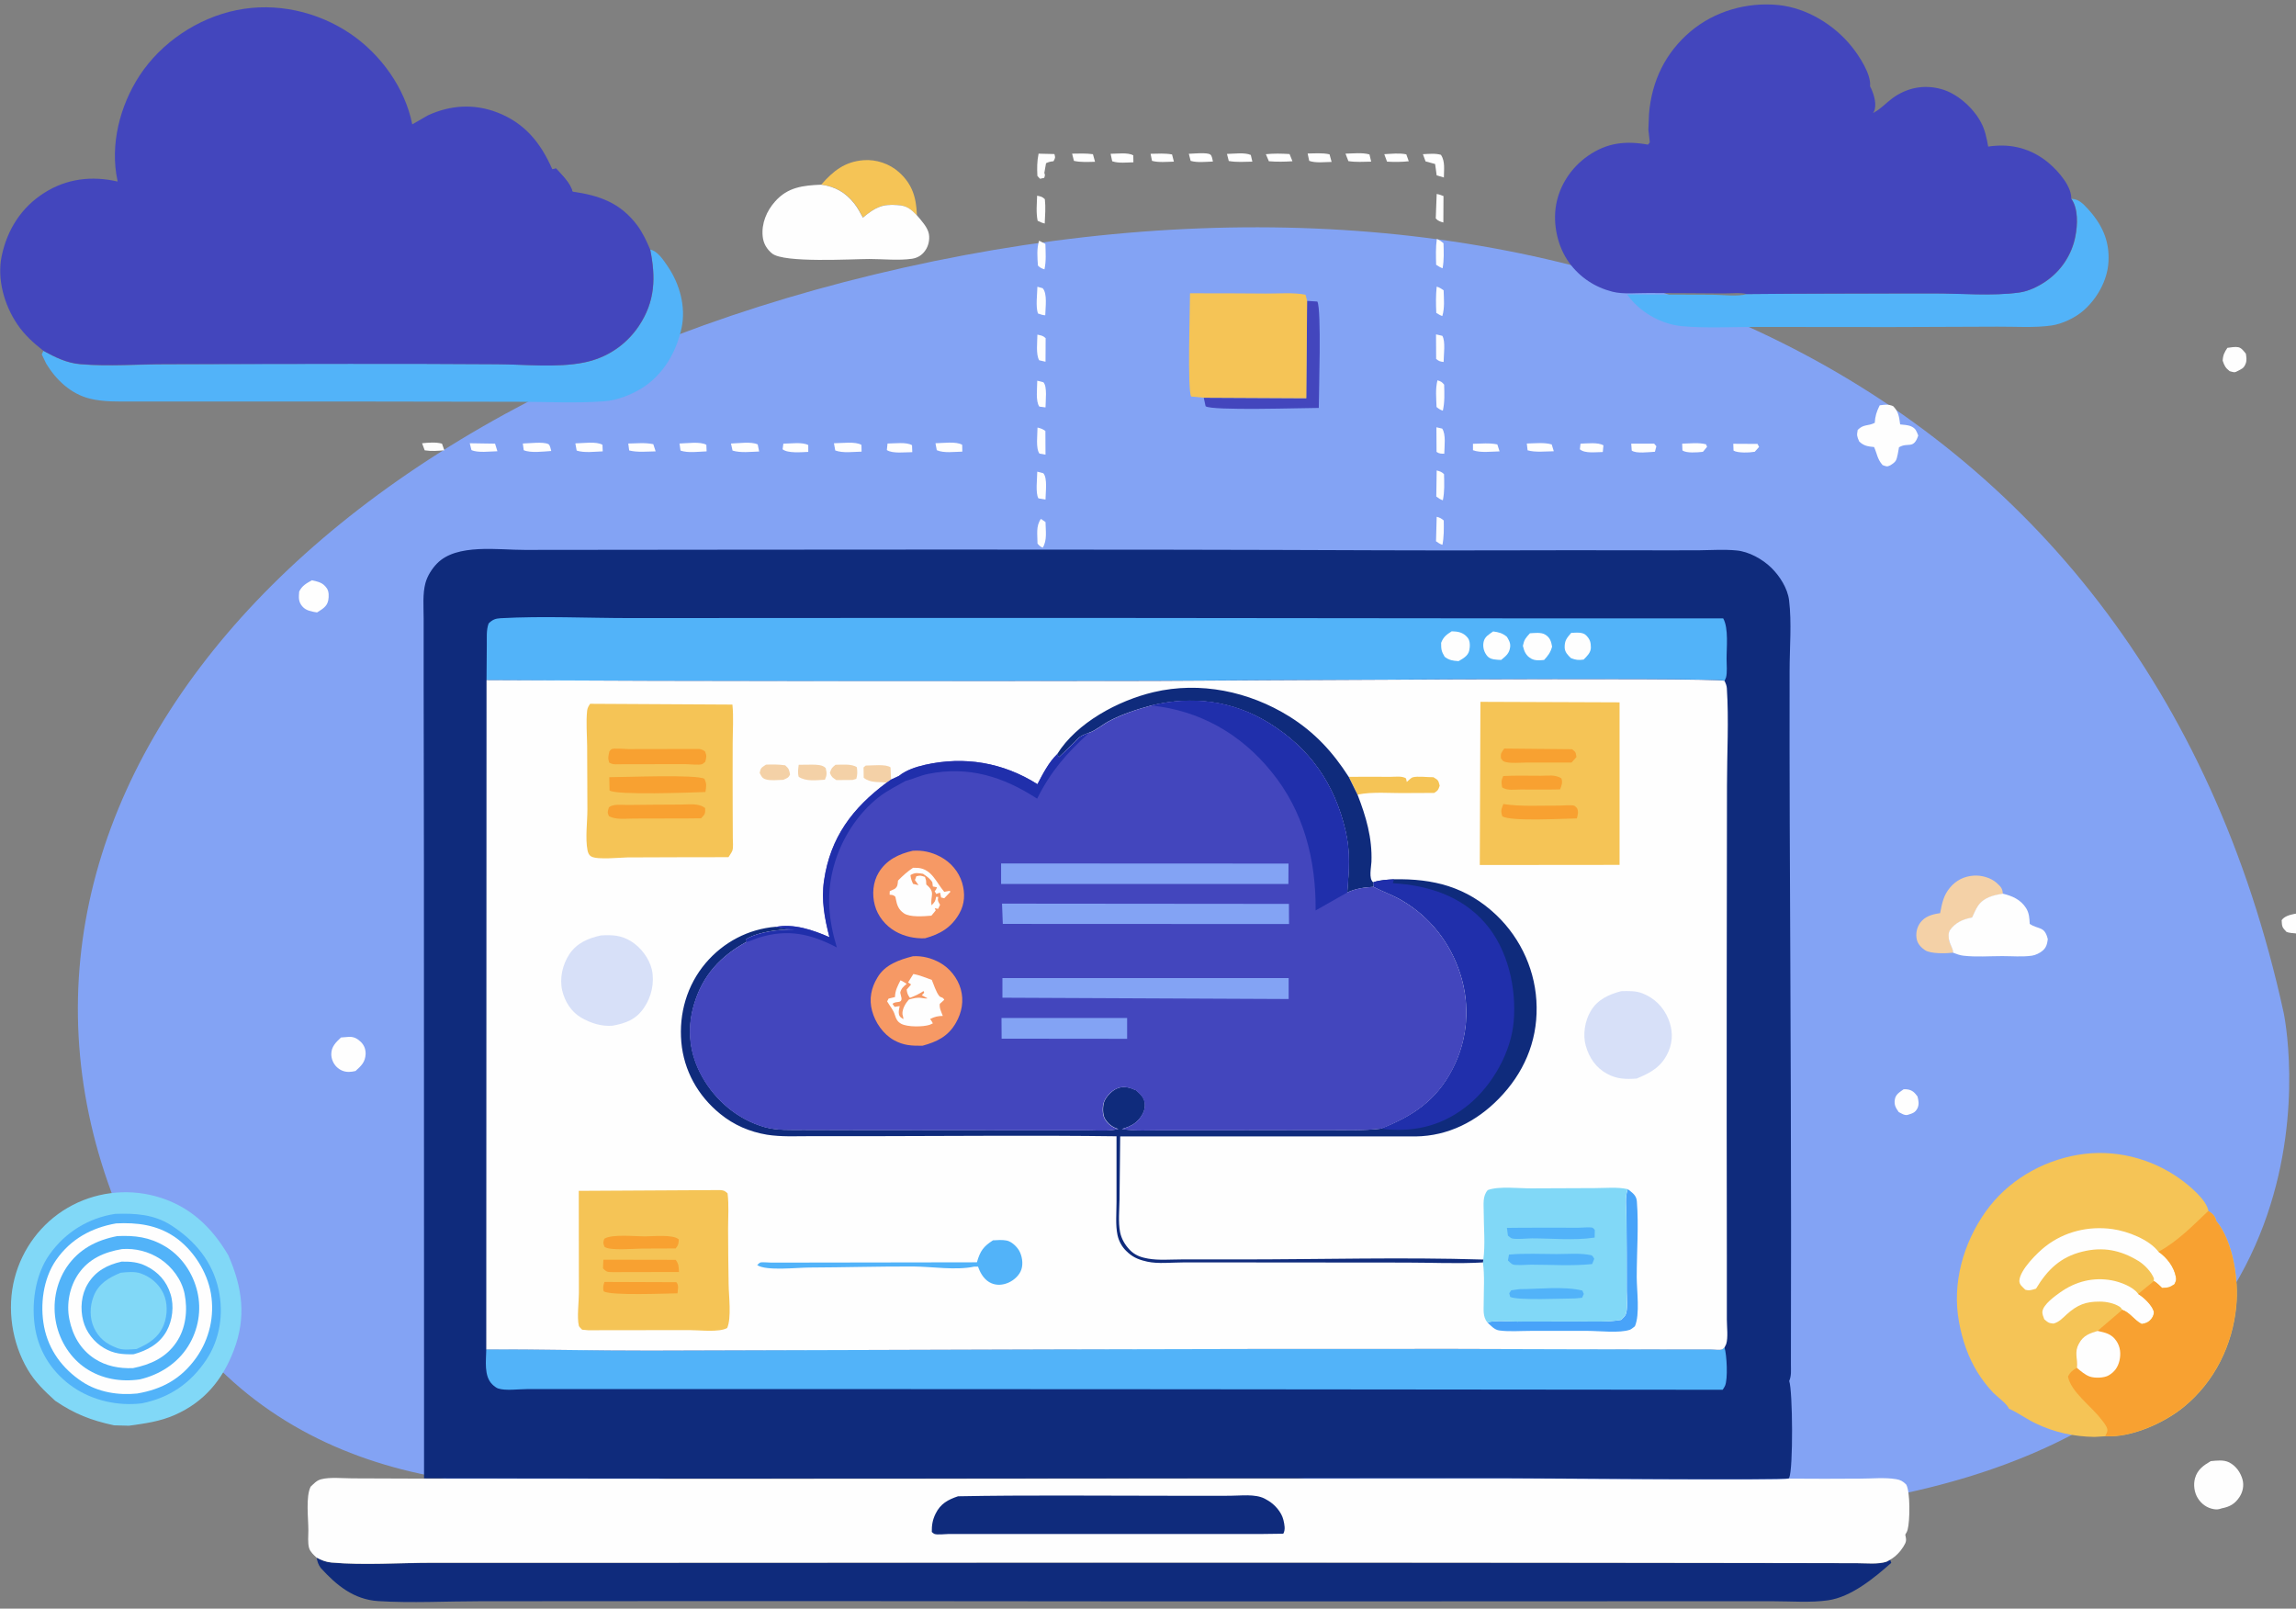 <svg width="314" height="220" viewBox="0 0 314 220" fill="none" xmlns="http://www.w3.org/2000/svg">
<rect x="0" y="0" width="314" height="220" fill="#808080" stroke="none"/>
<g clip-path="url(#clip0_1829_60)">
<path d="M312.318 138.527C312.318 138.527 323.405 190.517 260.775 204.164C236.17 209.525 212.295 208.128 192.372 204.455C158.962 198.297 124.67 197.722 90.829 202.253C64.833 205.734 35.283 202.056 20.125 173.873C-10.521 116.894 35.588 56.301 123.601 36.604C211.614 16.908 292.948 49.721 312.318 138.527Z" fill="#83A3F4"/>
<path d="M315.87 121.667C316.138 121.631 316.443 121.595 316.694 121.631C318.432 121.882 317.554 123.743 318.163 124.781L319.489 124.852C320.366 124.942 320.671 125.192 321.208 125.837C321.208 126.302 321.316 126.839 320.94 127.197C320.241 127.859 319.166 127.68 318.252 127.698C317.625 128.307 318.091 129.219 317.858 130.042C317.697 130.597 317.357 130.669 316.909 130.937C316.532 131.009 316.246 130.919 315.888 130.848C315.744 130.651 315.422 130.329 315.35 130.114C315.135 129.541 315.44 128.682 315.189 128.056C314.974 127.555 313.326 127.734 312.699 127.447C312.089 126.803 312.089 126.75 312.036 125.855C312.716 124.817 314.938 124.996 315.063 124.656C315.511 123.439 314.723 122.884 315.87 121.667Z" fill="#FEFEFE"/>
<path d="M43.301 213.029C43.964 213.387 44.573 213.638 45.343 213.709C49.804 214.103 54.642 213.745 59.139 213.745C68.831 213.745 78.523 213.745 88.216 213.745C131.177 213.727 174.157 213.709 217.119 213.745C226.703 213.763 236.288 213.763 245.891 213.781C248.596 213.781 251.302 213.799 254.025 213.799C255.261 213.799 256.82 213.978 258.002 213.602L258.504 213.334L258.647 213.745C256.3 215.821 253.165 218.416 249.994 218.864C247.611 219.204 244.942 218.989 242.505 218.989C237.632 218.989 232.759 218.989 227.868 218.989C211.475 218.989 195.082 218.989 178.707 219.007C150.49 219.025 122.273 218.953 94.074 218.971C84.615 218.971 75.155 218.989 65.678 218.989C61.073 218.989 56.29 219.257 51.721 218.971C48.389 218.756 46.006 216.805 43.856 214.425C43.516 213.96 43.408 213.584 43.301 213.029Z" fill="#0F2B7C"/>
<path d="M57.956 202.22C107.314 202.309 156.671 202.184 206.011 202.202C210.006 202.202 244.099 202.506 244.601 202.22C247.88 202.256 251.176 202.238 254.455 202.22C255.995 202.22 257.787 202.041 259.292 202.291C259.901 202.381 260.259 202.596 260.689 203.025C261.263 203.992 261.209 208.036 260.886 209.2C260.815 209.468 260.707 209.647 260.564 209.88C260.743 210.685 260.725 210.846 260.295 211.544C259.865 212.242 259.22 212.904 258.486 213.316L257.984 213.584C256.802 213.96 255.243 213.781 254.007 213.781C251.302 213.781 248.578 213.763 245.873 213.763C236.288 213.745 226.703 213.745 217.101 213.727C174.139 213.674 131.159 213.71 88.198 213.727C78.505 213.727 68.813 213.727 59.12 213.727C54.624 213.727 49.786 214.085 45.325 213.692C44.555 213.62 43.964 213.37 43.283 213.012C42.907 212.672 42.441 212.242 42.28 211.741C42.065 211.043 42.172 210.005 42.172 209.271C42.172 207.678 41.796 204.725 42.477 203.329C42.961 202.882 43.265 202.488 43.91 202.309C45.128 201.987 46.902 202.184 48.192 202.184C51.471 202.202 54.713 202.202 57.956 202.22Z" fill="#FEFEFE"/>
<path d="M131.016 204.636C140.422 204.457 149.863 204.564 159.269 204.564C162.243 204.564 165.217 204.582 168.209 204.564C169.642 204.564 171.649 204.278 172.956 204.958L173.082 205.03L173.368 205.191C174.318 205.728 175.268 206.801 175.518 207.875C175.662 208.466 175.823 209.217 175.5 209.754L172.795 209.79C160.756 209.808 148.699 209.79 136.659 209.79C134.366 209.79 132.091 209.79 129.798 209.79C129.332 209.79 128.185 209.933 127.809 209.79C127.666 209.736 127.558 209.611 127.433 209.522C127.415 208.609 127.54 207.839 127.952 207.016C128.615 205.656 129.636 205.101 131.016 204.636Z" fill="#0F2B7C"/>
<path d="M57.723 60.621C58.601 60.531 59.586 60.442 60.446 60.674L60.769 61.587C59.855 61.659 58.995 61.73 58.081 61.587L57.723 60.621Z" fill="#FEFEFE"/>
<path d="M146.621 21.016C147.588 20.998 148.502 20.962 149.469 21.087L149.756 22.125C148.806 22.143 147.803 22.215 146.871 22L146.621 21.016Z" fill="#FEFEFE"/>
<path d="M157.352 21.033C158.337 21.015 159.323 20.944 160.29 21.123L160.541 22.107C159.574 22.125 158.481 22.25 157.549 22L157.352 21.033Z" fill="#FEFEFE"/>
<path d="M189.313 21.087C190.317 21.034 191.338 20.909 192.323 21.105L192.664 22.054C191.66 22.161 190.711 22.161 189.69 22.108L189.313 21.087Z" fill="#FEFEFE"/>
<path d="M162.583 21.034C163.228 21.016 165.002 20.819 165.504 21.123C165.772 21.302 165.79 21.767 165.88 22.09C164.913 22.125 163.748 22.269 162.834 22L162.583 21.034Z" fill="#FEFEFE"/>
<path d="M178.833 20.998C179.818 20.98 180.857 20.89 181.825 21.105L182.111 22.143C181.162 22.161 179.926 22.322 179.048 22L178.833 20.998Z" fill="#FEFEFE"/>
<path d="M167.797 21.051C168.728 21.033 170.233 20.819 171.058 21.195L171.273 22.107C170.215 22.125 169.087 22.215 168.048 22.018L167.797 21.051Z" fill="#FEFEFE"/>
<path d="M151.888 21.033C152.766 21.033 154.27 20.818 154.987 21.248L155.005 22.197C154.091 22.214 152.981 22.358 152.103 22.053L151.888 21.033Z" fill="#FEFEFE"/>
<path d="M173.118 21.087C174.211 20.979 175.25 20.997 176.36 21.069L176.755 22.053C175.662 22.125 174.623 22.143 173.53 22.053L173.118 21.087Z" fill="#FEFEFE"/>
<path d="M184.01 21.015C185.049 20.997 186.286 20.836 187.289 21.123L187.522 22.107C186.483 22.125 185.426 22.197 184.404 22.035L184.01 21.015Z" fill="#FEFEFE"/>
<path d="M196.48 70.679C196.91 70.786 197.107 70.894 197.447 71.18C197.465 72.325 197.483 73.399 197.268 74.509C196.91 74.401 196.695 74.24 196.39 74.025L196.48 70.679Z" fill="#FEFEFE"/>
<path d="M216.151 60.675C217.047 60.657 218.534 60.46 219.286 60.907L219.197 61.82C218.265 61.82 216.742 62.053 216.062 61.444L216.151 60.675Z" fill="#FEFEFE"/>
<path d="M201.442 60.693C202.535 60.675 203.718 60.55 204.775 60.782L205.079 61.731C203.986 61.749 202.446 61.963 201.442 61.57V60.693Z" fill="#FEFEFE"/>
<path d="M208.806 60.657C209.881 60.639 211.188 60.478 212.21 60.782L212.496 61.713C211.368 61.73 209.988 61.892 208.913 61.587L208.806 60.657Z" fill="#FEFEFE"/>
<path d="M196.39 45.731L197.25 45.928C197.716 46.679 197.429 48.577 197.429 49.507C196.928 49.436 196.82 49.418 196.408 49.096L196.39 45.731Z" fill="#FEFEFE"/>
<path d="M196.498 32.685C196.874 32.828 197.107 33.007 197.412 33.257C197.447 34.42 197.501 35.548 197.286 36.693C196.964 36.568 196.695 36.407 196.408 36.21C196.372 35.011 196.337 33.866 196.498 32.685Z" fill="#FEFEFE"/>
<path d="M196.444 58.438L197.232 58.617C197.77 59.386 197.537 61.068 197.519 62.053C197.053 62.035 196.856 62.071 196.462 61.802L196.444 58.438Z" fill="#FEFEFE"/>
<path d="M141.891 58.473C142.339 58.581 142.59 58.67 142.966 58.938L142.984 62.178L142.16 62.035C141.622 61.355 141.891 59.386 141.891 58.473Z" fill="#FEFEFE"/>
<path d="M141.873 45.767C142.392 45.892 142.607 45.874 143.002 46.25L142.984 49.471L142.124 49.274C141.64 48.487 141.873 46.733 141.873 45.767Z" fill="#FEFEFE"/>
<path d="M142.106 32.916L142.966 33.364C143.001 34.527 143.091 35.691 142.84 36.836C142.446 36.711 142.249 36.621 141.944 36.317C141.873 35.172 141.765 34.008 142.106 32.916Z" fill="#FEFEFE"/>
<path d="M141.855 52.066L142.697 52.281C143.252 52.871 142.984 54.84 142.984 55.717L142.142 55.609C141.604 54.894 141.855 53.014 141.855 52.066Z" fill="#FEFEFE"/>
<path d="M85.922 60.657C87.033 60.639 88.233 60.513 89.344 60.746L89.666 61.73C88.502 61.748 87.194 61.892 86.047 61.605L85.922 60.657Z" fill="#FEFEFE"/>
<path d="M223.084 60.674H226.22L226.524 61.032L226.327 61.784C225.503 61.82 223.801 62.07 223.156 61.623L223.084 60.674Z" fill="#FEFEFE"/>
<path d="M196.48 39.198C196.856 39.306 197.125 39.485 197.429 39.699C197.465 40.88 197.591 42.097 197.25 43.225C196.946 43.118 196.713 42.974 196.426 42.795C196.372 41.578 196.354 40.415 196.48 39.198Z" fill="#FEFEFE"/>
<path d="M196.48 26.528C196.82 26.582 197.107 26.689 197.411 26.815L197.393 30.43C196.963 30.305 196.677 30.233 196.354 29.875L196.48 26.528Z" fill="#FEFEFE"/>
<path d="M64.244 60.621L67.702 60.675L68.025 61.713C67.021 61.731 65.355 61.963 64.477 61.552L64.244 60.621Z" fill="#FEFEFE"/>
<path d="M141.837 26.76C142.339 26.886 142.518 26.868 142.894 27.244C143.02 28.353 142.93 29.463 142.876 30.572C142.518 30.483 142.231 30.358 141.909 30.196C141.676 29.087 141.801 27.87 141.837 26.76Z" fill="#FEFEFE"/>
<path d="M142.356 70.965L142.984 71.395C143.001 72.594 143.234 73.865 142.607 74.903C142.267 74.759 142.124 74.616 141.891 74.348C141.891 73.149 141.64 71.95 142.356 70.965Z" fill="#FEFEFE"/>
<path d="M107.134 60.675C108.066 60.675 109.732 60.424 110.538 60.872V61.802C109.589 61.838 107.726 62.017 107.027 61.444L107.134 60.675Z" fill="#FEFEFE"/>
<path d="M230.054 60.675C231.093 60.657 232.311 60.496 233.314 60.764L233.458 61.104L232.92 61.766L232.795 61.802C232.114 61.874 230.663 61.999 230.09 61.605L230.054 60.675Z" fill="#FEFEFE"/>
<path d="M196.48 64.343C196.892 64.451 197.16 64.522 197.483 64.844C197.519 66.061 197.572 67.225 197.322 68.424C196.963 68.298 196.73 68.137 196.426 67.905L196.48 64.343Z" fill="#FEFEFE"/>
<path d="M71.5 60.656C72.378 60.639 74.223 60.388 74.976 60.728C75.245 60.853 75.298 61.408 75.388 61.677C74.349 61.748 72.575 61.981 71.626 61.569L71.5 60.656Z" fill="#FEFEFE"/>
<path d="M141.855 64.505L142.679 64.72C143.288 65.364 142.984 67.386 142.984 68.317L142.016 68.156C141.586 67.476 141.855 65.382 141.855 64.505Z" fill="#FEFEFE"/>
<path d="M121.377 60.657C122.327 60.657 123.957 60.424 124.728 60.889L124.763 61.838C123.778 61.838 122.076 62.071 121.288 61.552L121.377 60.657Z" fill="#FEFEFE"/>
<path d="M141.873 39.217L142.589 39.414C143.27 40.13 142.966 42.098 142.948 43.118C142.571 43.1 142.303 42.993 141.944 42.868C141.622 41.883 141.855 40.273 141.873 39.217Z" fill="#FEFEFE"/>
<path d="M196.587 52.013C197.089 52.174 197.16 52.21 197.501 52.603C197.537 53.82 197.59 54.983 197.322 56.165C196.963 56.057 196.748 55.896 196.462 55.664C196.426 54.482 196.283 53.194 196.587 52.013Z" fill="#FEFEFE"/>
<path d="M237.041 60.692L240.355 60.71L240.57 61.122L239.979 61.784C239.298 61.909 237.65 61.981 237.077 61.623L237.041 60.692Z" fill="#FEFEFE"/>
<path d="M92.927 60.657C93.895 60.639 95.794 60.352 96.6 60.836L96.636 61.73C95.543 61.766 94.11 61.981 93.071 61.623L92.927 60.657Z" fill="#FEFEFE"/>
<path d="M127.935 60.621C128.884 60.603 130.801 60.335 131.589 60.836L131.607 61.766C130.55 61.784 129.081 61.999 128.114 61.569L127.935 60.621Z" fill="#FEFEFE"/>
<path d="M78.685 60.639C79.652 60.621 81.587 60.334 82.393 60.835L82.429 61.73C81.318 61.766 79.921 61.963 78.864 61.623L78.685 60.639Z" fill="#FEFEFE"/>
<path d="M99.968 60.657C100.971 60.639 102.727 60.353 103.623 60.782L103.82 61.749C102.673 61.784 101.294 61.963 100.183 61.623L99.968 60.657Z" fill="#FEFEFE"/>
<path d="M114.05 60.621C115.017 60.621 117.024 60.335 117.812 60.854L117.83 61.767C116.719 61.785 115.286 61.999 114.229 61.606L114.05 60.621Z" fill="#FEFEFE"/>
<path d="M194.599 21.087C195.423 21.051 196.265 20.944 197.071 21.176C197.662 22.107 197.465 23.199 197.465 24.272L196.48 23.986L196.265 22.429L194.957 22.071L194.599 21.087Z" fill="#FEFEFE"/>
<path d="M142.034 21.015L144.202 21.069C144.345 21.588 144.328 21.57 144.077 22.053C143.665 22.089 143.432 22.143 143.056 22.322L142.823 23.646C142.948 23.968 142.912 23.986 142.805 24.326L142.231 24.451L141.873 24.058C141.819 23.002 141.819 22.071 142.034 21.015Z" fill="#FEFEFE"/>
<path d="M304.619 47.574C305.066 47.521 305.658 47.395 306.106 47.485C306.553 47.574 306.876 48.04 307.145 48.38C307.216 48.827 307.288 49.275 307.127 49.704C306.858 50.402 306.589 50.438 305.944 50.778C305.568 51.011 305.353 50.867 304.923 50.76C304.368 50.331 304.189 49.99 303.974 49.328C304.009 48.577 304.207 48.183 304.619 47.574Z" fill="#FEFEFE"/>
<path d="M260.331 148.977C260.528 148.959 260.69 148.959 260.887 148.995C261.55 149.102 261.854 149.442 262.23 149.944C262.374 150.463 262.481 151.017 262.248 151.536C261.908 152.216 261.514 152.27 260.851 152.485C260.421 152.556 260.045 152.27 259.668 152.091C259.274 151.518 259.023 151.143 259.131 150.409C259.221 149.675 259.794 149.371 260.331 148.977Z" fill="#FEFEFE"/>
<path d="M42.656 79.359C43.534 79.574 44.125 79.645 44.681 80.433C45.003 80.88 44.985 81.56 44.896 82.079C44.734 82.974 44.054 83.314 43.355 83.761C42.638 83.636 41.868 83.529 41.366 82.956C40.793 82.312 40.847 81.703 40.918 80.898C41.33 80.075 41.904 79.788 42.656 79.359Z" fill="#FEFEFE"/>
<path d="M302.344 199.827C303.168 199.756 304.1 199.613 304.87 200.006C305.802 200.49 306.429 201.384 306.698 202.387C306.895 203.192 306.734 204.015 306.286 204.713C305.659 205.68 304.942 206.073 303.831 206.288C303.437 206.431 303.186 206.467 302.756 206.396C301.825 206.234 301.072 205.698 300.571 204.892C300.087 204.123 299.944 203.031 300.194 202.154C300.535 200.973 301.341 200.418 302.344 199.827Z" fill="#FEFEFE"/>
<path d="M257.07 55.431C257.823 55.341 258.163 55.252 258.898 55.538C259.614 56.254 259.722 56.952 259.847 57.918L259.865 58.044C260.331 58.097 260.976 58.115 261.406 58.33C262.015 58.616 262.105 58.992 262.338 59.565C261.693 61.516 260.94 60.424 259.704 61.175L259.543 62.088C259.346 63.001 259.31 63.144 258.504 63.645C258.02 63.878 257.966 63.77 257.464 63.609C256.73 62.768 256.73 62.106 256.3 61.14C255.458 61.05 254.903 60.996 254.258 60.37C253.953 59.654 253.917 59.547 254.06 58.795C254.885 57.972 255.44 58.312 256.39 57.829C256.443 56.916 256.64 56.29 257.07 55.431Z" fill="#FEFEFE"/>
<path d="M178.743 41.149L180.159 41.239C180.75 42.259 180.356 53.838 180.356 55.789C178.277 55.789 165.665 56.201 164.877 55.556L164.626 54.393L178.618 54.465L178.743 41.149Z" fill="#4346BD"/>
<path d="M267.121 130.293C266.189 130.4 264.075 130.472 263.269 129.953C262.75 129.613 262.284 129.112 262.141 128.503C261.961 127.698 262.141 126.821 262.624 126.177C263.251 125.335 264.219 125.049 265.204 124.906L265.33 124.888C265.598 123.528 265.777 122.472 266.691 121.38C267.533 120.378 268.626 119.841 269.934 119.752C270.991 119.68 272.281 120.038 273.087 120.772C273.642 121.291 273.857 121.488 273.911 122.257C272.639 122.472 271.295 122.758 270.525 123.922C270.203 124.405 269.97 124.995 269.719 125.514L269.54 125.55C268.411 125.783 267.372 126.266 266.691 127.25C266.422 127.644 266.494 128.36 266.619 128.807C266.745 129.255 267.139 129.774 267.121 130.293Z" fill="#F4D1A7"/>
<path d="M112.312 25.257C113.924 23.396 115.537 22.107 118.081 21.91C119.819 21.767 121.664 22.393 122.954 23.557C124.745 25.168 125.301 26.975 125.39 29.32V29.463C124.566 28.622 124.029 28.12 122.793 28.031C120.625 27.852 119.675 28.371 118.027 29.749C117.669 29.087 117.31 28.407 116.845 27.816C115.662 26.313 114.211 25.49 112.312 25.257Z" fill="#F5C456"/>
<path d="M273.911 122.221C275.183 122.525 276.348 123.027 277.082 124.19C277.512 124.87 277.548 125.586 277.584 126.355C278.784 127.161 279.626 126.606 280.056 128.449C279.967 129.094 279.859 129.595 279.34 130.024C278.964 130.346 278.372 130.633 277.871 130.704C276.581 130.883 275.147 130.758 273.822 130.758C272.102 130.758 270.221 130.901 268.519 130.704C268.035 130.651 267.551 130.472 267.103 130.293C267.121 129.791 266.727 129.255 266.602 128.771C266.476 128.342 266.405 127.608 266.673 127.214C267.354 126.23 268.375 125.747 269.522 125.514L269.701 125.478C269.952 124.941 270.185 124.369 270.507 123.886C271.296 122.722 272.639 122.418 273.911 122.221Z" fill="#FEFEFE"/>
<path d="M125.409 29.463C126 30.16 126.878 31.091 127.039 32.022C127.164 32.773 126.985 33.633 126.537 34.259C126.107 34.885 125.516 35.261 124.746 35.386C122.918 35.655 120.733 35.422 118.887 35.422C116.504 35.422 107.224 35.995 105.594 34.67C104.859 34.08 104.394 33.275 104.304 32.326C104.125 30.554 104.841 28.854 106.006 27.548C107.744 25.579 109.84 25.364 112.294 25.257C114.193 25.507 115.627 26.313 116.827 27.834C117.293 28.425 117.651 29.105 118.009 29.767C119.676 28.389 120.607 27.87 122.775 28.049C124.047 28.12 124.584 28.621 125.409 29.463Z" fill="#FEFEFE"/>
<path d="M162.744 40.111C166.202 40.093 169.66 40.129 173.118 40.147C174.838 40.165 176.862 39.968 178.546 40.308L178.761 41.149L178.654 54.465L164.661 54.393L162.906 54.232C162.368 53.337 162.744 42.098 162.744 40.111Z" fill="#F5C456"/>
<path d="M283.299 27.19C284.266 27.226 284.858 27.834 285.485 28.514C287.455 30.644 288.53 32.917 288.351 35.834C288.208 38.358 286.792 40.863 284.911 42.492C283.801 43.458 282.045 44.299 280.576 44.514C278.211 44.854 275.577 44.657 273.194 44.675C268.321 44.693 263.466 44.711 258.593 44.729C252.394 44.729 246.196 44.729 239.979 44.711C236.7 44.711 233.243 44.908 230 44.603C227.313 44.353 224.607 42.867 222.923 40.791L222.529 40.272C226.399 40.29 230.251 40.308 234.12 40.308C235.518 40.308 237.596 40.595 238.922 40.219C247.432 40.129 255.924 40.165 264.434 40.129C268.196 40.111 272.478 40.505 276.186 40.004C277.405 39.843 278.695 39.217 279.716 38.536C281.884 37.087 283.371 34.85 283.854 32.291C284.159 30.733 284.248 28.532 283.299 27.19Z" fill="#52B3F9"/>
<path d="M88.932 34.134C89.971 34.349 90.778 35.637 91.351 36.478C92.963 38.858 93.823 41.99 93.214 44.836C92.515 48.129 90.706 51.261 87.786 53.086C86.335 53.981 84.418 54.751 82.698 54.876C78.81 55.18 74.761 54.948 70.873 54.948C63.492 54.93 56.129 54.912 48.748 54.912C40.918 54.912 33.089 54.912 25.26 54.912C22.859 54.912 20.459 54.912 18.058 54.912C16.105 54.912 14.188 54.983 12.289 54.518C9.691 53.874 7.685 51.977 6.323 49.74L5.714 48.469L5.929 47.986C7.577 48.899 9.136 49.668 11.035 49.829C14.851 50.151 18.918 49.829 22.77 49.829C31.136 49.776 39.467 49.758 47.816 49.758C54.534 49.758 61.235 49.758 67.953 49.811C71.715 49.829 76.176 50.312 79.831 49.597C82.948 48.988 85.6 47.234 87.374 44.603C89.631 41.221 89.703 37.964 88.932 34.134Z" fill="#52B3F9"/>
<path d="M7.561 191.584C6.128 190.278 4.802 189.025 3.799 187.325C1.631 183.656 0.915 178.985 1.99 174.833C3.029 170.788 5.644 167.281 9.245 165.187C12.847 163.075 17.218 162.502 21.249 163.594C25.782 164.811 28.899 167.71 31.228 171.683C33.163 176.121 33.718 180.166 31.945 184.748C30.404 188.757 27.896 191.745 23.936 193.499C21.876 194.412 19.834 194.68 17.63 194.985L15.588 194.931C12.452 194.251 10.195 193.374 7.561 191.584Z" fill="#81D8F7"/>
<path d="M15.767 166.01C18.436 165.92 21.034 166.063 23.363 167.549C26.642 169.643 29.06 172.524 29.902 176.408C30.601 179.683 30.081 183.155 28.218 185.964C26.068 189.186 23.202 191.155 19.404 191.924C16.161 192.318 12.703 191.566 9.998 189.705C7.293 187.844 5.429 185.105 4.838 181.848C4.229 178.484 4.767 174.367 6.791 171.54C8.941 168.515 12.112 166.564 15.767 166.01Z" fill="#52B3F9"/>
<path d="M15.874 167.316C18.759 167.173 21.446 167.513 23.883 169.16C26.391 170.878 28.343 173.92 28.845 176.909C29.365 179.969 28.648 183.119 26.857 185.66C24.796 188.56 22.198 189.991 18.759 190.582C16.179 190.85 13.402 190.403 11.216 188.953C8.547 187.182 6.666 184.658 6.039 181.49C5.447 178.502 5.895 174.886 7.669 172.327C9.657 169.464 12.506 167.907 15.874 167.316Z" fill="#FEFEFE"/>
<path d="M16.035 169.052C18.454 168.945 20.407 169.177 22.539 170.43C24.814 171.772 26.373 174.081 26.982 176.622C27.591 179.164 27.125 181.866 25.746 184.085C24.259 186.483 21.804 188.023 19.117 188.649C16.555 189.025 13.939 188.595 11.754 187.146C9.658 185.75 8.206 183.459 7.687 181.007C7.131 178.358 7.615 175.549 9.12 173.294C10.786 170.842 13.169 169.607 16.035 169.052Z" fill="#52B3F9"/>
<path d="M16.698 170.824C18.544 170.698 20.353 171.164 21.894 172.166C23.524 173.24 24.85 175.012 25.244 176.944C25.692 179.181 25.423 181.669 24.115 183.584C22.7 185.678 20.586 186.627 18.185 187.11C16.322 187.181 14.512 186.841 12.936 185.821C11.001 184.55 9.926 182.636 9.478 180.398C9.066 178.305 9.514 175.978 10.732 174.206C12.165 172.13 14.28 171.235 16.698 170.824Z" fill="#FEFEFE"/>
<path d="M16.627 172.542C17.827 172.524 18.884 172.596 19.995 173.15C21.643 173.956 22.79 175.244 23.327 176.998C23.829 178.591 23.596 180.578 22.79 182.027C21.822 183.799 20.138 184.694 18.275 185.213C16.752 185.249 15.534 185.141 14.208 184.354C12.847 183.548 11.772 182.17 11.377 180.631C10.947 178.967 11.109 177.034 12.022 175.566C13.062 173.831 14.71 172.971 16.627 172.542Z" fill="#52B3F9"/>
<path d="M16.501 174.064C17.343 173.974 18.436 173.867 19.242 174.153C20.604 174.636 21.715 175.567 22.342 176.891C22.951 178.198 22.915 179.808 22.414 181.151C21.715 182.94 20.335 183.764 18.669 184.497C17.899 184.533 16.913 184.676 16.161 184.408L15.964 184.336C14.531 183.799 13.509 183.012 12.847 181.58C12.238 180.238 12.273 178.663 12.793 177.303C13.456 175.567 14.853 174.744 16.501 174.064Z" fill="#81D8F7"/>
<path d="M274.719 192.651C274.593 192.078 273.089 190.987 272.587 190.468C271.799 189.626 271.082 188.714 270.473 187.729C269.147 185.6 268.359 183.237 267.911 180.786C266.943 175.524 268.484 170.047 271.548 165.716C274.522 161.529 279.162 158.79 284.214 157.931C289.087 157.108 294.175 158.361 298.188 161.26C299.425 162.155 301.807 164.124 302.022 165.627C302.524 165.931 302.882 166.253 303.061 166.826L303.097 166.987C305.426 169.797 306.179 175.076 305.838 178.602C305.337 183.971 302.864 188.964 298.69 192.4C295.967 194.638 291.47 196.642 287.923 196.427L286.454 196.517C283.659 196.481 280.936 195.89 278.409 194.673C277.209 194.101 276.134 193.313 274.934 192.741L274.719 192.651Z" fill="#F5C456"/>
<path d="M290.216 179.121C290.144 178.942 290.037 178.817 289.875 178.709C289.141 178.226 288.03 178.011 287.188 178.011C285.235 177.994 284.089 178.459 282.655 179.747C282.082 180.266 281.598 180.821 280.828 181.018C280.147 180.947 280.093 180.875 279.574 180.427C279.448 180.07 279.269 179.712 279.323 179.336C279.466 178.387 281.025 177.26 281.76 176.741C283.856 175.255 286.292 174.629 288.836 175.112C289.965 175.327 291.721 175.971 292.401 176.938C293.136 177.367 294.283 178.441 294.533 179.282C294.623 179.586 294.48 179.998 294.283 180.266C293.888 180.803 293.512 180.947 292.903 181.054C291.882 180.553 291.291 179.479 290.216 179.121Z" fill="#FEFEFE"/>
<path d="M294.551 175.184L294.569 174.844C294.229 173.949 293.279 172.965 292.473 172.464C290.001 170.96 287.618 170.477 284.787 171.175C281.795 171.909 280.004 173.645 278.445 176.24C277.908 176.401 277.514 176.562 276.976 176.383C276.618 176.007 276.134 175.703 276.17 175.13C276.259 173.663 278.624 171.318 279.735 170.459C282.351 168.419 285.665 167.632 288.926 168.097C290.968 168.383 293.906 169.511 295.178 171.175C296.325 171.98 297.292 173.215 297.561 174.611C297.651 175.095 297.561 175.202 297.364 175.631C296.665 176.079 296.504 176.097 295.68 176.133C295.322 175.793 294.981 175.417 294.551 175.184Z" fill="#FEFEFE"/>
<path d="M302.004 165.609C302.506 165.914 302.864 166.236 303.043 166.808L303.079 166.97C305.408 169.779 306.161 175.059 305.82 178.584C305.319 183.954 302.846 188.947 298.672 192.383C295.949 194.62 291.452 196.624 287.905 196.41C288.048 196.105 288.281 195.801 288.191 195.443C288.102 194.996 287.6 194.405 287.313 194.047C286.041 192.365 283.175 190.307 282.817 188.249C283.121 187.658 283.444 187.408 284.017 187.068C284.16 185.797 283.587 184.974 284.322 183.703C284.931 182.647 285.773 182.343 286.866 182.021L290.234 179.139C291.309 179.497 291.882 180.571 292.903 181.09C293.512 180.983 293.889 180.839 294.283 180.303C294.48 180.034 294.623 179.623 294.533 179.318C294.283 178.495 293.154 177.403 292.402 176.974L294.569 175.202C294.999 175.453 295.34 175.81 295.698 176.151C296.54 176.115 296.683 176.115 297.382 175.649C297.579 175.202 297.669 175.113 297.579 174.629C297.31 173.233 296.343 171.981 295.196 171.193C297.776 169.797 299.908 167.614 302.004 165.609Z" fill="#F8A131"/>
<path d="M286.865 182.021C287.922 182.253 288.764 182.414 289.427 183.381C289.983 184.186 290.072 185.152 289.857 186.083C289.642 186.996 289.177 187.64 288.37 188.105C287.761 188.463 286.489 188.499 285.808 188.266C285.181 188.052 284.536 187.497 284.035 187.067C284.178 185.797 283.605 184.973 284.339 183.703C284.913 182.647 285.773 182.343 286.865 182.021Z" fill="#FEFEFE"/>
<path d="M225.431 17.74L225.521 15.539C225.897 11.065 227.76 7.199 231.218 4.282C234.533 1.508 238.904 0.273 243.186 0.685C247.091 1.079 250.854 3.387 253.272 6.412C254.258 7.647 255.942 10.188 255.745 11.799C256.193 12.64 256.64 13.982 256.39 14.948C256.354 15.127 256.264 15.306 256.157 15.45L256.3 15.378C257.25 14.859 257.93 14.089 258.772 13.463C260.761 11.995 263.09 11.53 265.455 12.175C267.659 12.765 269.826 14.716 270.901 16.702C271.475 17.758 271.69 18.868 271.905 20.049C274.699 19.619 277.297 20.156 279.608 21.839C280.988 22.841 282.941 24.917 283.227 26.653C283.263 26.939 283.263 26.904 283.263 27.19C284.213 28.532 284.123 30.733 283.818 32.29C283.335 34.85 281.848 37.087 279.68 38.536C278.659 39.216 277.369 39.843 276.151 40.004C272.442 40.523 268.16 40.129 264.398 40.129C255.888 40.147 247.378 40.129 238.886 40.219C238.026 39.968 236.593 40.147 235.643 40.129C232.221 40.093 228.817 40.093 225.396 40.075C223.909 40.058 221.974 40.272 220.523 39.897C218.122 39.288 216.079 37.946 214.61 35.941C213.016 33.758 212.335 30.662 212.819 27.977C213.303 25.293 214.915 22.895 217.136 21.338C219.752 19.512 222.296 19.226 225.378 19.781L225.628 19.476L225.431 17.74Z" fill="#4346BD"/>
<path d="M16.087 24.828L16.069 24.703C15.012 19.835 16.392 14.466 19.079 10.349C22.053 5.804 27.052 2.457 32.373 1.383C37.729 0.291 43.408 1.562 47.905 4.604C52.062 7.414 55.394 12.032 56.38 17.007L58.529 15.772C61.611 14.358 64.836 14.161 68.007 15.378C71.787 16.846 73.937 19.53 75.531 23.145L76.033 23.038C76.839 23.933 77.986 25.025 78.29 26.206C81.963 26.725 84.829 27.727 87.141 30.805C87.911 31.843 88.413 32.953 88.914 34.116C89.685 37.946 89.613 41.203 87.356 44.586C85.582 47.217 82.93 48.97 79.813 49.579C76.176 50.313 71.697 49.83 67.953 49.812C61.235 49.758 54.534 49.758 47.816 49.758C39.467 49.758 31.118 49.776 22.77 49.794C18.918 49.794 14.851 50.116 11.035 49.794C9.136 49.651 7.577 48.863 5.929 47.968C4.585 46.912 3.349 45.803 2.382 44.371C0.59 41.74 -0.431 38.179 0.232 35.011C0.984 31.432 2.901 28.371 6.037 26.385C9.118 24.416 12.558 24.022 16.087 24.828Z" fill="#4346BD"/>
<path d="M75.549 23.163L76.051 23.056C76.857 23.951 78.004 25.043 78.308 26.224C77.573 26.331 76.893 26.582 76.212 26.26C76.122 25.204 75.818 24.184 75.549 23.163Z" fill="#4346BD"/>
<path d="M46.633 141.89L47.744 141.801C48.425 141.783 48.891 142.051 49.374 142.517C49.822 142.982 50.019 143.519 50.002 144.163C49.948 145.273 49.392 145.774 48.622 146.472C48.317 146.543 48.013 146.597 47.708 146.597C47.063 146.597 46.49 146.364 46.024 145.899C45.576 145.452 45.308 144.807 45.308 144.181C45.308 143.143 45.917 142.57 46.633 141.89Z" fill="#FEFEFE"/>
<path d="M57.938 93.354C57.938 90.419 57.938 87.502 57.938 84.567C57.938 83.01 57.777 81.22 58.189 79.717C58.458 78.75 59.067 77.784 59.766 77.068C62.453 74.294 68.186 75.225 71.769 75.207C110.807 75.171 149.828 75.099 188.866 75.26C200.332 75.314 211.816 75.225 223.3 75.26C226.309 75.26 229.301 75.278 232.311 75.26C233.995 75.243 235.769 75.117 237.453 75.278C239.173 75.422 241.054 76.478 242.254 77.659C243.401 78.786 244.476 80.469 244.673 82.097C245.049 85.157 244.745 88.629 244.745 91.743C244.745 98.723 244.727 105.721 244.763 112.7C244.87 137.326 244.995 161.952 244.924 186.596C244.924 187.383 245.013 188.135 244.691 188.869C245.175 190.193 245.246 200.949 244.691 202.077L244.637 202.184C244.136 202.47 210.06 202.166 206.047 202.166C156.689 202.148 107.332 202.274 57.992 202.184V185.665L57.974 121.022V117.873L57.938 93.354Z" fill="#0F2B7C"/>
<path d="M66.502 184.538C73.973 184.502 81.425 184.717 88.896 184.699C125.552 184.609 162.207 184.43 198.863 184.466C208.842 184.484 218.803 184.52 228.782 184.538C230.519 184.538 232.239 184.538 233.977 184.538C234.353 184.538 235.195 184.663 235.5 184.538C235.625 184.484 235.715 184.377 235.84 184.287C236.163 185.271 236.324 188.618 235.912 189.531C235.822 189.728 235.715 189.889 235.59 190.068C184.53 190.014 133.47 189.96 82.411 189.978C78.953 189.978 75.496 189.978 72.038 189.978C70.927 189.978 69.135 190.229 68.114 189.889C67.881 189.817 67.523 189.531 67.344 189.352C66.144 188.206 66.484 186.059 66.502 184.538Z" fill="#52B3F9"/>
<path d="M66.538 93.014C66.538 91.403 66.555 89.793 66.573 88.2C66.591 87.216 66.484 86.195 66.824 85.265C67.326 84.764 67.738 84.585 68.455 84.549C74.295 84.227 80.333 84.531 86.191 84.531C97.854 84.531 109.499 84.531 121.162 84.513C159.323 84.477 197.483 84.603 235.661 84.567C236.432 85.927 236.109 88.611 236.127 90.186C236.127 90.92 236.234 91.94 236.055 92.638L235.858 93.103C235.177 92.567 164.07 93.103 157.674 93.103C127.29 93.175 96.905 93.211 66.538 93.014Z" fill="#52B3F9"/>
<path d="M214.879 86.553C215.524 86.535 216.456 86.392 216.939 86.911C217.441 87.43 217.567 87.842 217.567 88.558C217.567 89.256 217.029 89.739 216.581 90.204C215.882 90.312 215.488 90.258 214.843 90.007C214.413 89.596 214.001 89.184 213.983 88.558C213.965 87.574 214.288 87.251 214.879 86.553Z" fill="#FEFEFE"/>
<path d="M204.201 86.356C204.972 86.464 205.455 86.571 206.082 87.09C206.351 87.538 206.584 87.913 206.53 88.468C206.423 89.381 205.939 89.721 205.294 90.258C204.703 90.222 203.879 90.24 203.449 89.775C202.965 89.238 202.75 88.522 202.893 87.806C203.055 87.037 203.646 86.768 204.201 86.356Z" fill="#FEFEFE"/>
<path d="M209.236 86.607C209.863 86.571 210.759 86.446 211.314 86.786C211.995 87.198 212.138 87.734 212.264 88.432C212.049 89.238 211.708 89.667 211.171 90.258C210.579 90.311 209.952 90.383 209.415 90.079C208.698 89.685 208.447 89.094 208.268 88.325C208.447 87.466 208.645 87.251 209.236 86.607Z" fill="#FEFEFE"/>
<path d="M198.54 86.338L199.096 86.374C199.776 86.446 200.314 86.696 200.744 87.251C201.084 87.698 201.048 88.468 200.923 89.005C200.744 89.721 200.063 90.079 199.472 90.419C198.684 90.365 198.218 90.311 197.573 89.828C197.107 89.041 197.089 88.79 197.089 87.913C197.412 87.072 197.842 86.786 198.54 86.338Z" fill="#FEFEFE"/>
<path d="M66.537 93.014C96.904 93.193 127.289 93.157 157.674 93.122C164.07 93.104 235.177 92.585 235.858 93.122C236.002 93.444 236.145 93.784 236.163 94.124C236.449 98.473 236.181 103.054 236.181 107.439C236.181 116.513 236.163 125.604 236.145 134.678C236.127 147.044 236.145 159.411 236.163 171.778C236.163 174.659 236.163 177.558 236.163 180.458C236.163 181.442 236.36 182.927 236.073 183.822L235.84 184.305C235.733 184.395 235.625 184.502 235.5 184.556C235.195 184.681 234.353 184.556 233.977 184.556C232.239 184.556 230.519 184.556 228.782 184.556C218.803 184.556 208.841 184.502 198.862 184.484C162.207 184.449 125.552 184.627 88.896 184.717C81.425 184.735 73.955 184.52 66.502 184.556L66.537 93.014Z" fill="#FEFEFE"/>
<path d="M114.265 104.593C115.089 104.593 116.522 104.432 117.185 104.933C117.257 105.506 117.275 105.935 117.114 106.508L116.594 106.669L114.372 106.687C113.853 106.329 113.745 106.311 113.495 105.703C113.692 105.076 113.745 105.023 114.265 104.593Z" fill="#F4D1A7"/>
<path d="M109.231 104.593L111.094 104.575C111.739 104.593 112.473 104.575 112.921 105.041C113.083 105.685 113.101 106.025 112.814 106.633C111.649 106.705 110.216 106.902 109.231 106.24C109.07 105.685 109.159 105.166 109.231 104.593Z" fill="#F4D1A7"/>
<path d="M104.752 104.575C105.648 104.539 106.49 104.539 107.385 104.665C107.905 105.148 107.905 105.22 108.048 105.918C107.815 106.419 107.618 106.419 107.117 106.651C106.418 106.669 105.343 106.794 104.698 106.58C104.196 106.419 104.125 106.132 103.892 105.703C104.035 104.987 104.125 105.005 104.752 104.575Z" fill="#F4D1A7"/>
<path d="M121.234 107.027C120.087 106.902 119.03 107.099 118.117 106.365L118.099 104.951L118.403 104.701C119.245 104.701 121.18 104.468 121.789 104.951L121.861 106.615L121.234 107.027Z" fill="#F4D1A7"/>
<path d="M184.458 106.24C186.375 106.24 188.292 106.222 190.227 106.24C190.836 106.24 191.75 106.097 192.287 106.454L192.395 106.938C192.574 106.795 192.986 106.365 193.183 106.311C193.828 106.114 195.297 106.311 196.032 106.293C196.713 106.705 196.695 106.705 196.892 107.457C196.677 108.047 196.677 108.101 196.139 108.441L192.269 108.459C190.191 108.495 187.683 108.244 185.659 108.674L184.458 106.24Z" fill="#F5C456"/>
<path d="M135.799 169.63C136.391 169.594 137.125 169.54 137.698 169.665C138.343 169.809 139.006 170.435 139.347 170.99C139.777 171.706 139.956 172.797 139.687 173.603C139.436 174.408 138.648 175.106 137.896 175.428C137.143 175.75 136.337 175.822 135.584 175.5C134.707 175.124 134.151 174.283 133.829 173.424L133.757 173.227H133.237C130.693 173.764 127.522 173.227 124.907 173.209C120.159 173.191 115.429 173.334 110.682 173.352C109.033 173.352 104.752 173.853 103.551 173.012C103.695 172.905 103.802 172.744 103.963 172.672C104.214 172.583 105.056 172.672 105.361 172.672C106.848 172.672 108.317 172.672 109.804 172.672C117.74 172.672 125.677 172.654 133.596 172.636L133.614 172.6C134.044 171.097 134.492 170.471 135.799 169.63Z" fill="#52B3F9"/>
<path d="M203.413 180.851C204.649 180.546 206.226 180.743 207.498 180.743C210.382 180.743 213.267 180.743 216.133 180.725C217.961 180.725 219.895 180.833 221.705 180.511C221.866 180.332 222.153 180.099 222.278 179.884C222.672 179.186 222.475 177.432 222.475 176.627C222.475 173.191 222.475 169.773 222.439 166.336C222.422 165.245 222.225 163.759 222.583 162.739L222.619 162.632C223.21 163.115 223.783 163.437 223.855 164.278C224.124 167.643 223.837 171.258 223.837 174.658C223.837 176.466 224.303 179.777 223.586 181.388C223.407 181.513 223.12 181.781 222.923 181.853C221.526 182.354 218.695 182.014 217.172 182.014C214.557 182.014 211.941 182.014 209.325 182.014C207.946 182.014 206.405 182.139 205.061 181.96C204.398 181.889 203.861 181.28 203.413 180.851Z" fill="#48A3F9"/>
<path d="M221.705 135.554C222.69 135.536 223.658 135.483 224.589 135.841C226.255 136.485 227.474 137.702 228.155 139.33C228.764 140.798 228.817 142.319 228.19 143.787C227.295 145.863 225.825 146.686 223.819 147.509C222.332 147.617 221.114 147.581 219.77 146.847C218.265 146.042 217.316 144.628 216.868 143.017C216.438 141.514 216.742 139.617 217.548 138.275C218.48 136.682 220.003 136.02 221.705 135.554Z" fill="#D7E0F8"/>
<path d="M82.196 127.93C83.754 127.841 84.919 127.894 86.281 128.718C87.624 129.541 88.789 131.062 89.147 132.601C89.541 134.355 89.093 136.359 88.072 137.827C86.979 139.438 85.6 139.939 83.772 140.279C82.249 140.404 80.763 139.921 79.473 139.169C78.129 138.382 77.251 136.986 76.893 135.482C76.499 133.818 76.928 131.921 77.86 130.507C78.881 128.968 80.458 128.306 82.196 127.93Z" fill="#D7E0F8"/>
<path d="M144.56 103.161C147.247 98.83 152.927 95.805 157.764 94.66C164.124 93.157 170.806 94.553 176.307 97.971C179.782 100.136 182.272 102.839 184.458 106.257L185.659 108.691C186.823 111.68 187.683 114.615 187.558 117.872C187.522 118.677 187.163 120.145 187.791 120.664L187.844 121.29C186.626 121.344 185.354 121.541 184.243 122.06C184.476 119.071 184.709 116.583 184.01 113.613C182.523 107.206 179.119 102.32 173.512 98.866C168.567 95.823 163.049 95.143 157.441 96.485C155.417 97.04 153.554 97.631 151.673 98.615C150.848 99.045 149.791 99.939 148.931 100.208C148.089 100.53 147.642 100.673 147.068 101.389L144.811 103.555L144.56 103.161Z" fill="#0F2B7C"/>
<path d="M202.857 172.279C203.144 170.22 202.911 167.84 202.911 165.746C202.911 164.708 202.732 163.581 203.467 162.758C205.007 162.185 207.784 162.543 209.45 162.525C212.335 162.525 215.219 162.489 218.104 162.489C219.573 162.489 221.185 162.31 222.6 162.632L222.565 162.74C222.206 163.76 222.421 165.227 222.421 166.337C222.457 169.773 222.475 173.191 222.457 176.627C222.457 177.415 222.654 179.187 222.26 179.885C222.135 180.082 221.848 180.332 221.687 180.511C219.877 180.833 217.96 180.726 216.115 180.726C213.231 180.744 210.346 180.744 207.48 180.744C206.208 180.744 204.631 180.547 203.395 180.851C202.768 180.028 202.911 179.115 202.911 178.149C202.911 176.359 203.055 174.444 202.804 172.672L202.857 172.279Z" fill="#81D8F7"/>
<path d="M207.82 176.306C210.436 176.306 213.894 175.876 216.402 176.503L216.599 176.968L216.366 177.487L215.435 177.576C213.983 177.576 207.462 177.881 206.53 177.362L206.405 176.861L206.674 176.467L207.82 176.306Z" fill="#52B3F9"/>
<path d="M206.369 171.581C208.483 171.384 210.741 171.509 212.873 171.509C214.395 171.509 216.079 171.348 217.549 171.653C217.835 171.706 217.871 171.921 218.032 172.154L217.746 172.87L217.62 172.887C214.951 173.156 212.066 172.959 209.379 172.959C208.859 172.959 207.301 173.102 206.871 172.923C206.692 172.852 206.387 172.53 206.226 172.386L206.369 171.581Z" fill="#52B3F9"/>
<path d="M206.083 167.93L207.82 167.912C210.49 167.894 213.141 167.894 215.811 167.912C216.187 167.912 217.531 167.787 217.799 167.912C217.925 167.966 217.996 168.109 218.104 168.216L218.086 169.254L217.943 169.272C215.291 169.666 212.192 169.362 209.504 169.362C208.806 169.362 207.355 169.541 206.745 169.362C206.602 169.326 206.351 169.075 206.226 168.986L206.083 167.93Z" fill="#52B3F9"/>
<path d="M98.464 162.758C99.019 162.812 99.055 162.812 99.503 163.205C99.7 164.798 99.574 166.445 99.574 168.055C99.574 170.579 99.61 173.102 99.646 175.626C99.664 177.2 100.058 180.243 99.449 181.621C98.32 182.247 95.705 181.907 94.289 181.907C89.667 181.907 85.045 181.925 80.44 181.925L79.616 181.854C79.527 181.764 79.186 181.442 79.168 181.335C78.882 180.171 79.168 178.113 79.168 176.825C79.168 172.171 79.168 167.518 79.15 162.865L98.464 162.758Z" fill="#F5C456"/>
<path d="M82.662 175.321L92.497 175.357C92.874 175.787 92.694 176.324 92.659 176.878C91.082 176.896 83.593 177.218 82.554 176.61C82.429 176.037 82.5 175.876 82.662 175.321Z" fill="#F8A131"/>
<path d="M88.162 169.093C89.326 169.093 92.032 168.789 92.838 169.505C92.784 170.113 92.802 170.239 92.408 170.74L87.822 170.758C86.746 170.758 83.432 171.08 82.68 170.525C82.465 169.97 82.465 169.988 82.644 169.415C83.719 168.753 86.782 169.093 88.162 169.093Z" fill="#F8A131"/>
<path d="M82.518 172.278L92.408 172.296C92.856 172.905 92.802 173.227 92.856 173.961L83.88 173.979C83.11 173.961 82.984 174.014 82.465 173.459L82.518 172.278Z" fill="#F8A131"/>
<path d="M80.709 96.253L100.165 96.36C100.344 98.096 100.201 99.958 100.201 101.711C100.183 104.646 100.201 107.599 100.201 110.535C100.201 111.895 100.219 113.255 100.219 114.615C100.219 115.08 100.309 115.886 100.165 116.315C100.076 116.584 99.789 116.959 99.628 117.228C95.005 117.246 90.383 117.228 85.779 117.264C84.758 117.282 81.658 117.604 80.87 117.138C80.548 116.959 80.422 116.655 80.35 116.297C80.028 114.669 80.333 112.378 80.333 110.678C80.315 107.796 80.315 104.897 80.297 102.016C80.279 100.459 80.135 98.741 80.297 97.184C80.333 96.844 80.512 96.521 80.709 96.253Z" fill="#F5C456"/>
<path d="M85.761 110.088C88.198 110.07 90.652 110.034 93.089 110.034C94.217 110.034 95.543 109.801 96.439 110.517C96.457 111.323 96.439 111.305 95.883 111.913L94.074 111.931C91.602 111.949 89.129 111.949 86.657 111.949C85.6 111.949 84.184 112.146 83.271 111.609C83.02 111.072 83.127 110.965 83.271 110.41C83.88 109.927 84.991 110.088 85.761 110.088Z" fill="#F8A131"/>
<path d="M95.22 102.428C95.758 102.41 95.973 102.445 96.421 102.768C96.689 103.412 96.6 103.537 96.457 104.181C96.313 104.289 96.188 104.432 96.027 104.504C95.65 104.665 94.199 104.504 93.716 104.504C90.67 104.504 87.642 104.521 84.597 104.521C84.077 104.539 83.754 104.557 83.306 104.289C83.109 103.645 83.199 103.412 83.342 102.75C83.45 102.642 83.539 102.499 83.665 102.445C83.969 102.302 85.564 102.445 85.976 102.445C89.04 102.445 92.139 102.445 95.22 102.428Z" fill="#F8A131"/>
<path d="M83.325 106.293C85.367 106.293 95.22 105.882 96.331 106.508C96.689 107.242 96.582 107.546 96.475 108.316C94.593 108.387 84.256 108.781 83.36 108.101L83.325 106.293Z" fill="#F8A131"/>
<path d="M202.464 95.984L221.49 96.056V118.284L202.374 118.302L202.464 95.984Z" fill="#F5C456"/>
<path d="M205.581 106.132C207.283 106.043 209.021 106.096 210.741 106.096C211.726 106.096 212.694 105.9 213.536 106.454C213.733 107.045 213.572 107.385 213.357 107.958C211.565 108.011 209.738 107.976 207.946 107.976C207.104 107.976 206.137 108.155 205.438 107.689C205.312 107.063 205.295 106.723 205.581 106.132Z" fill="#F8A131"/>
<path d="M205.599 109.962C208.053 110.338 210.741 110.159 213.249 110.177C213.607 110.177 215.023 110.051 215.291 110.195C215.452 110.266 215.56 110.427 215.685 110.535C215.9 111.072 215.793 111.376 215.65 111.931C213.804 111.948 206.692 112.378 205.456 111.644C205.205 110.857 205.33 110.678 205.599 109.962Z" fill="#F8A131"/>
<path d="M205.724 102.374L214.987 102.464C215.524 102.875 215.488 102.875 215.596 103.537L214.915 104.289C212.855 104.289 210.794 104.289 208.752 104.289C207.892 104.289 206.817 104.414 205.975 104.235C205.545 104.146 205.509 104.038 205.258 103.68C205.205 103 205.348 102.911 205.724 102.374Z" fill="#F8A131"/>
<path d="M190.639 120.253C196.05 120.146 200.565 121.291 204.631 125.139C208.071 128.414 210.096 132.977 210.149 137.72C210.221 142.552 208.34 146.83 204.972 150.266C201.926 153.38 198.039 155.366 193.613 155.42H153.196C153.16 158.301 153.142 161.183 153.106 164.064C153.088 165.442 152.909 167.124 153.178 168.485C153.357 169.415 153.859 170.274 154.521 170.954C155.148 171.599 155.901 171.921 156.779 172.082L157.03 172.135C158.481 172.386 160.057 172.243 161.526 172.243C164.196 172.243 166.847 172.243 169.517 172.243C180.607 172.243 191.786 171.921 202.858 172.261L202.804 172.654C199.346 172.851 195.781 172.672 192.306 172.672C185.444 172.672 178.582 172.654 171.72 172.654C168.388 172.654 165.056 172.654 161.724 172.654C160.219 172.654 158.373 172.869 156.904 172.547L156.689 172.493C155.578 172.243 154.772 171.849 153.984 171.044C153.411 170.471 153.017 169.737 152.837 168.95C152.533 167.554 152.694 165.854 152.694 164.404C152.694 161.397 152.694 158.391 152.694 155.402C141.73 155.259 130.747 155.366 119.783 155.384C116.773 155.384 113.763 155.384 110.754 155.384C108.819 155.384 106.812 155.492 104.895 155.187C102.53 154.794 100.362 153.863 98.499 152.342C95.454 149.872 93.519 146.418 93.178 142.516C92.838 138.597 93.949 134.731 96.511 131.707C98.929 128.861 102.333 127.054 106.078 126.749C106.973 126.964 107.815 127.054 108.729 127.107C106.597 127.107 103.981 127.358 102.064 128.414L102.136 128.79C98.535 130.758 96.081 133.407 94.916 137.398C93.913 140.816 94.307 144.163 96.045 147.259C97.872 150.516 100.918 153.093 104.555 154.131C106.239 154.615 108.102 154.525 109.84 154.525C112.187 154.525 114.552 154.543 116.899 154.543C124.029 154.561 131.177 154.561 138.308 154.561C141.568 154.561 144.829 154.561 148.09 154.561C149.613 154.561 151.458 154.758 152.945 154.4C152.157 154.185 151.53 153.702 151.117 153.004C150.777 152.431 150.795 151.286 151.01 150.677C151.261 149.997 152.031 149.192 152.694 148.888C153.679 148.458 154.468 148.709 155.381 149.102C155.991 149.639 156.51 150.087 156.582 150.946C156.653 151.751 156.277 152.503 155.758 153.093C155.22 153.702 154.575 154.042 153.805 154.292L153.446 154.4C155.274 154.704 157.28 154.561 159.144 154.561C162.368 154.561 165.611 154.561 168.836 154.561C173.028 154.561 177.203 154.561 181.395 154.543C183.885 154.543 186.447 154.65 188.937 154.346C193.291 152.628 196.462 150.498 198.666 146.257C200.798 142.158 201.156 137.487 199.723 133.103C198.361 128.897 195.584 125.371 191.768 123.134C190.532 122.4 189.152 121.935 187.88 121.273L187.827 120.647C188.722 120.342 189.708 120.307 190.639 120.253Z" fill="#0F2B7C"/>
<path d="M187.809 120.665C188.722 120.36 189.708 120.307 190.639 120.253L190.478 120.79C195.297 121.076 199.866 122.508 203.126 126.266C206.208 129.81 207.408 135.107 207.014 139.689C206.656 143.912 204.13 148.351 200.905 151.035C197.519 153.827 193.792 154.847 189.457 154.436L188.901 154.346C193.255 152.628 196.426 150.498 198.63 146.257C200.762 142.159 201.12 137.487 199.687 133.103C198.325 128.897 195.548 125.371 191.732 123.134C190.496 122.401 189.116 121.935 187.844 121.273L187.809 120.665Z" fill="#202FAB"/>
<path d="M157.442 96.486C163.067 95.126 168.567 95.806 173.512 98.867C179.119 102.321 182.523 107.206 184.01 113.613C184.709 116.602 184.476 119.072 184.243 122.061C185.354 121.524 186.626 121.345 187.844 121.291C189.116 121.935 190.496 122.419 191.732 123.152C195.566 125.39 198.325 128.915 199.687 133.121C201.102 137.506 200.762 142.177 198.63 146.275C196.426 150.517 193.237 152.628 188.901 154.364C186.411 154.669 183.849 154.543 181.359 154.561C177.167 154.579 172.992 154.579 168.8 154.579C165.575 154.579 162.333 154.579 159.108 154.579C157.244 154.579 155.238 154.722 153.411 154.418L153.769 154.311C154.539 154.06 155.184 153.72 155.722 153.112C156.241 152.521 156.617 151.769 156.546 150.964C156.456 150.105 155.955 149.657 155.345 149.121C154.432 148.727 153.643 148.458 152.658 148.906C151.995 149.192 151.225 150.015 150.974 150.696C150.741 151.304 150.741 152.467 151.082 153.022C151.494 153.72 152.121 154.203 152.909 154.418C151.44 154.776 149.577 154.561 148.054 154.579C144.793 154.579 141.532 154.579 138.272 154.579C131.141 154.579 123.993 154.579 116.863 154.561C114.516 154.561 112.151 154.561 109.804 154.543C108.066 154.543 106.203 154.633 104.519 154.15C100.9 153.112 97.854 150.534 96.009 147.277C94.271 144.181 93.877 140.834 94.88 137.416C96.045 133.425 98.499 130.776 102.1 128.808L102.028 128.432C103.945 127.376 106.561 127.126 108.693 127.126C107.779 127.072 106.937 126.964 106.042 126.768C108.532 126.266 111.165 127.179 113.423 128.164C112.76 125.551 112.294 123.117 112.688 120.414C113.548 114.526 116.576 110.499 121.252 107.028L121.879 106.598L122.918 106.115C123.921 105.309 125.247 104.88 126.483 104.594C131.894 103.377 137.179 104.271 141.873 107.242C142.607 105.846 143.432 104.236 144.578 103.144L144.847 103.556L147.104 101.39C147.678 100.692 148.107 100.531 148.967 100.209C149.809 99.94 150.884 99.046 151.709 98.616C153.554 97.65 155.417 97.041 157.442 96.486Z" fill="#4346BD"/>
<path d="M136.964 139.224H154.145V142.069L136.982 142.051L136.964 139.224Z" fill="#83A3F4"/>
<path d="M144.56 103.161L144.829 103.573L147.087 101.407C147.66 100.709 148.09 100.548 148.95 100.226C145.886 102.982 143.683 105.524 141.837 109.228C137.215 106.221 132.467 104.718 126.914 105.846C125.839 106.06 124.871 106.544 123.814 106.812C122.614 107.492 121.324 108.136 120.231 108.978C117.275 111.268 115.035 114.794 114.05 118.391C112.975 122.239 113.298 125.783 114.444 129.577C110.897 127.715 107.744 127 103.784 128.234C103.229 128.413 102.692 128.682 102.118 128.825L102.047 128.449C103.964 127.393 106.579 127.143 108.711 127.143C107.798 127.089 106.956 126.982 106.06 126.785C108.55 126.284 111.184 127.196 113.441 128.181C112.778 125.568 112.312 123.134 112.706 120.431C113.566 114.543 116.594 110.517 121.27 107.045L121.897 106.615L122.936 106.132C123.94 105.327 125.265 104.897 126.501 104.611C131.912 103.394 137.197 104.289 141.891 107.259C142.608 105.864 143.432 104.253 144.56 103.161Z" fill="#202FAB"/>
<path d="M137.09 133.765H176.235V136.629L137.09 136.45V133.765Z" fill="#83A3F4"/>
<path d="M137.036 123.582L176.271 123.617L176.289 126.373L137.143 126.356L137.036 123.582Z" fill="#83A3F4"/>
<path d="M136.91 118.087L176.217 118.105L176.199 120.897H136.91V118.087Z" fill="#83A3F4"/>
<path d="M124.835 116.351C126.197 116.262 127.379 116.53 128.579 117.157C130.013 117.908 131.123 119.197 131.589 120.754C132.001 122.186 131.948 123.617 131.195 124.942C130.102 126.857 128.579 127.751 126.501 128.324C125.104 128.378 123.671 128.074 122.452 127.376C121.109 126.606 120.034 125.3 119.639 123.796C119.245 122.329 119.371 120.646 120.177 119.322C121.234 117.586 122.936 116.781 124.835 116.351Z" fill="#F69965"/>
<path d="M124.871 118.678L125.57 118.696C127.469 118.893 128.042 120.7 129.135 121.971L129.905 121.828L129.959 121.989L129.135 122.848L128.705 122.74L128.562 122.078L128.042 122.257L127.827 121.881C128.006 121.702 128.06 121.595 128.132 121.344L127.576 121.237L127.505 120.664C127.2 120.145 126.716 119.841 126.233 119.501C125.48 119.412 125.193 119.286 124.513 119.68C124.566 120.145 124.674 120.467 124.871 120.879L125.623 121.058L125.122 120.36L125.319 119.841C125.892 119.698 125.964 119.752 126.501 119.931L126.645 120.414L126.68 120.969C128.006 122.078 127.2 122.454 127.397 123.814C127.845 123.349 127.917 123.277 128.024 122.651L128.311 122.669C128.203 123.224 128.293 123.259 128.562 123.743L128.293 124.297L127.827 124.208L127.97 124.512L127.379 125.228C126.394 125.317 124.441 125.478 123.617 124.906C122.864 124.387 122.667 123.76 122.506 122.919L122.452 122.651C122.255 122.472 122.166 122.418 121.879 122.382L121.664 122.364L121.682 121.881L122.345 121.577C122.793 121.255 122.757 120.915 122.811 120.432C123.474 119.752 124.101 119.197 124.871 118.678Z" fill="#FEFEFE"/>
<path d="M124.853 130.776C126.143 130.704 127.397 131.026 128.526 131.653C129.887 132.405 130.962 133.765 131.392 135.268C131.84 136.861 131.553 138.454 130.729 139.885C129.672 141.747 128.132 142.48 126.161 143.017C124.674 143.035 123.581 142.982 122.273 142.266C120.786 141.442 119.693 139.85 119.263 138.239C118.833 136.646 119.138 135.089 119.998 133.693C121.019 131.921 122.99 131.259 124.853 130.776Z" fill="#F69965"/>
<path d="M124.907 133.21C125.767 133.353 126.609 133.729 127.433 134.015C127.684 134.624 128.042 135.733 128.454 136.217C128.687 136.485 128.92 136.306 129.135 136.736L128.526 137.29C128.436 137.845 128.741 138.418 128.938 138.937C128.239 138.955 127.827 139.044 127.2 139.366C127.379 139.581 127.451 139.706 127.576 139.957L127.146 140.154C126.232 140.458 124.082 140.476 123.24 140.011C122.721 139.724 122.56 139.366 122.38 138.812C122.166 138.078 121.7 137.613 121.323 136.95L121.521 136.575L122.398 136.36C122.416 135.465 122.757 134.856 123.151 134.069C123.455 134.194 123.706 134.373 123.993 134.552C123.545 134.946 123.258 135.161 123.115 135.751L123.294 136.521C123.312 137.308 122.578 136.825 122.058 137.29L122.345 137.702L123.043 137.595C122.972 137.935 122.864 138.346 122.936 138.686C123.025 139.098 123.223 139.152 123.545 139.384L123.527 139.152L123.42 138.704C123.366 137.988 123.85 137.201 124.297 136.7C124.889 136.539 125.444 136.378 126.053 136.485C126.358 136.539 126.555 136.575 126.859 136.539L126.071 136.109L126.394 135.769L126.304 135.537C125.713 135.93 125.122 136.217 124.441 136.467C124.136 136.056 124.065 135.841 123.993 135.34L124.602 134.642L124.19 134.355L124.907 133.21Z" fill="#FEFEFE"/>
<path d="M157.442 96.486C163.067 95.126 168.567 95.806 173.512 98.867C179.12 102.321 182.524 107.206 184.011 113.613C184.709 116.602 184.476 119.072 184.243 122.061L179.926 124.513C179.98 117.587 178.313 110.947 173.852 105.506C169.66 100.352 164.07 97.166 157.442 96.486Z" fill="#202FAB"/>
</g>
<defs>
<clipPath id="clip0_1829_60">
<rect width="314" height="220" fill="white"/>
</clipPath>
</defs>
</svg>
